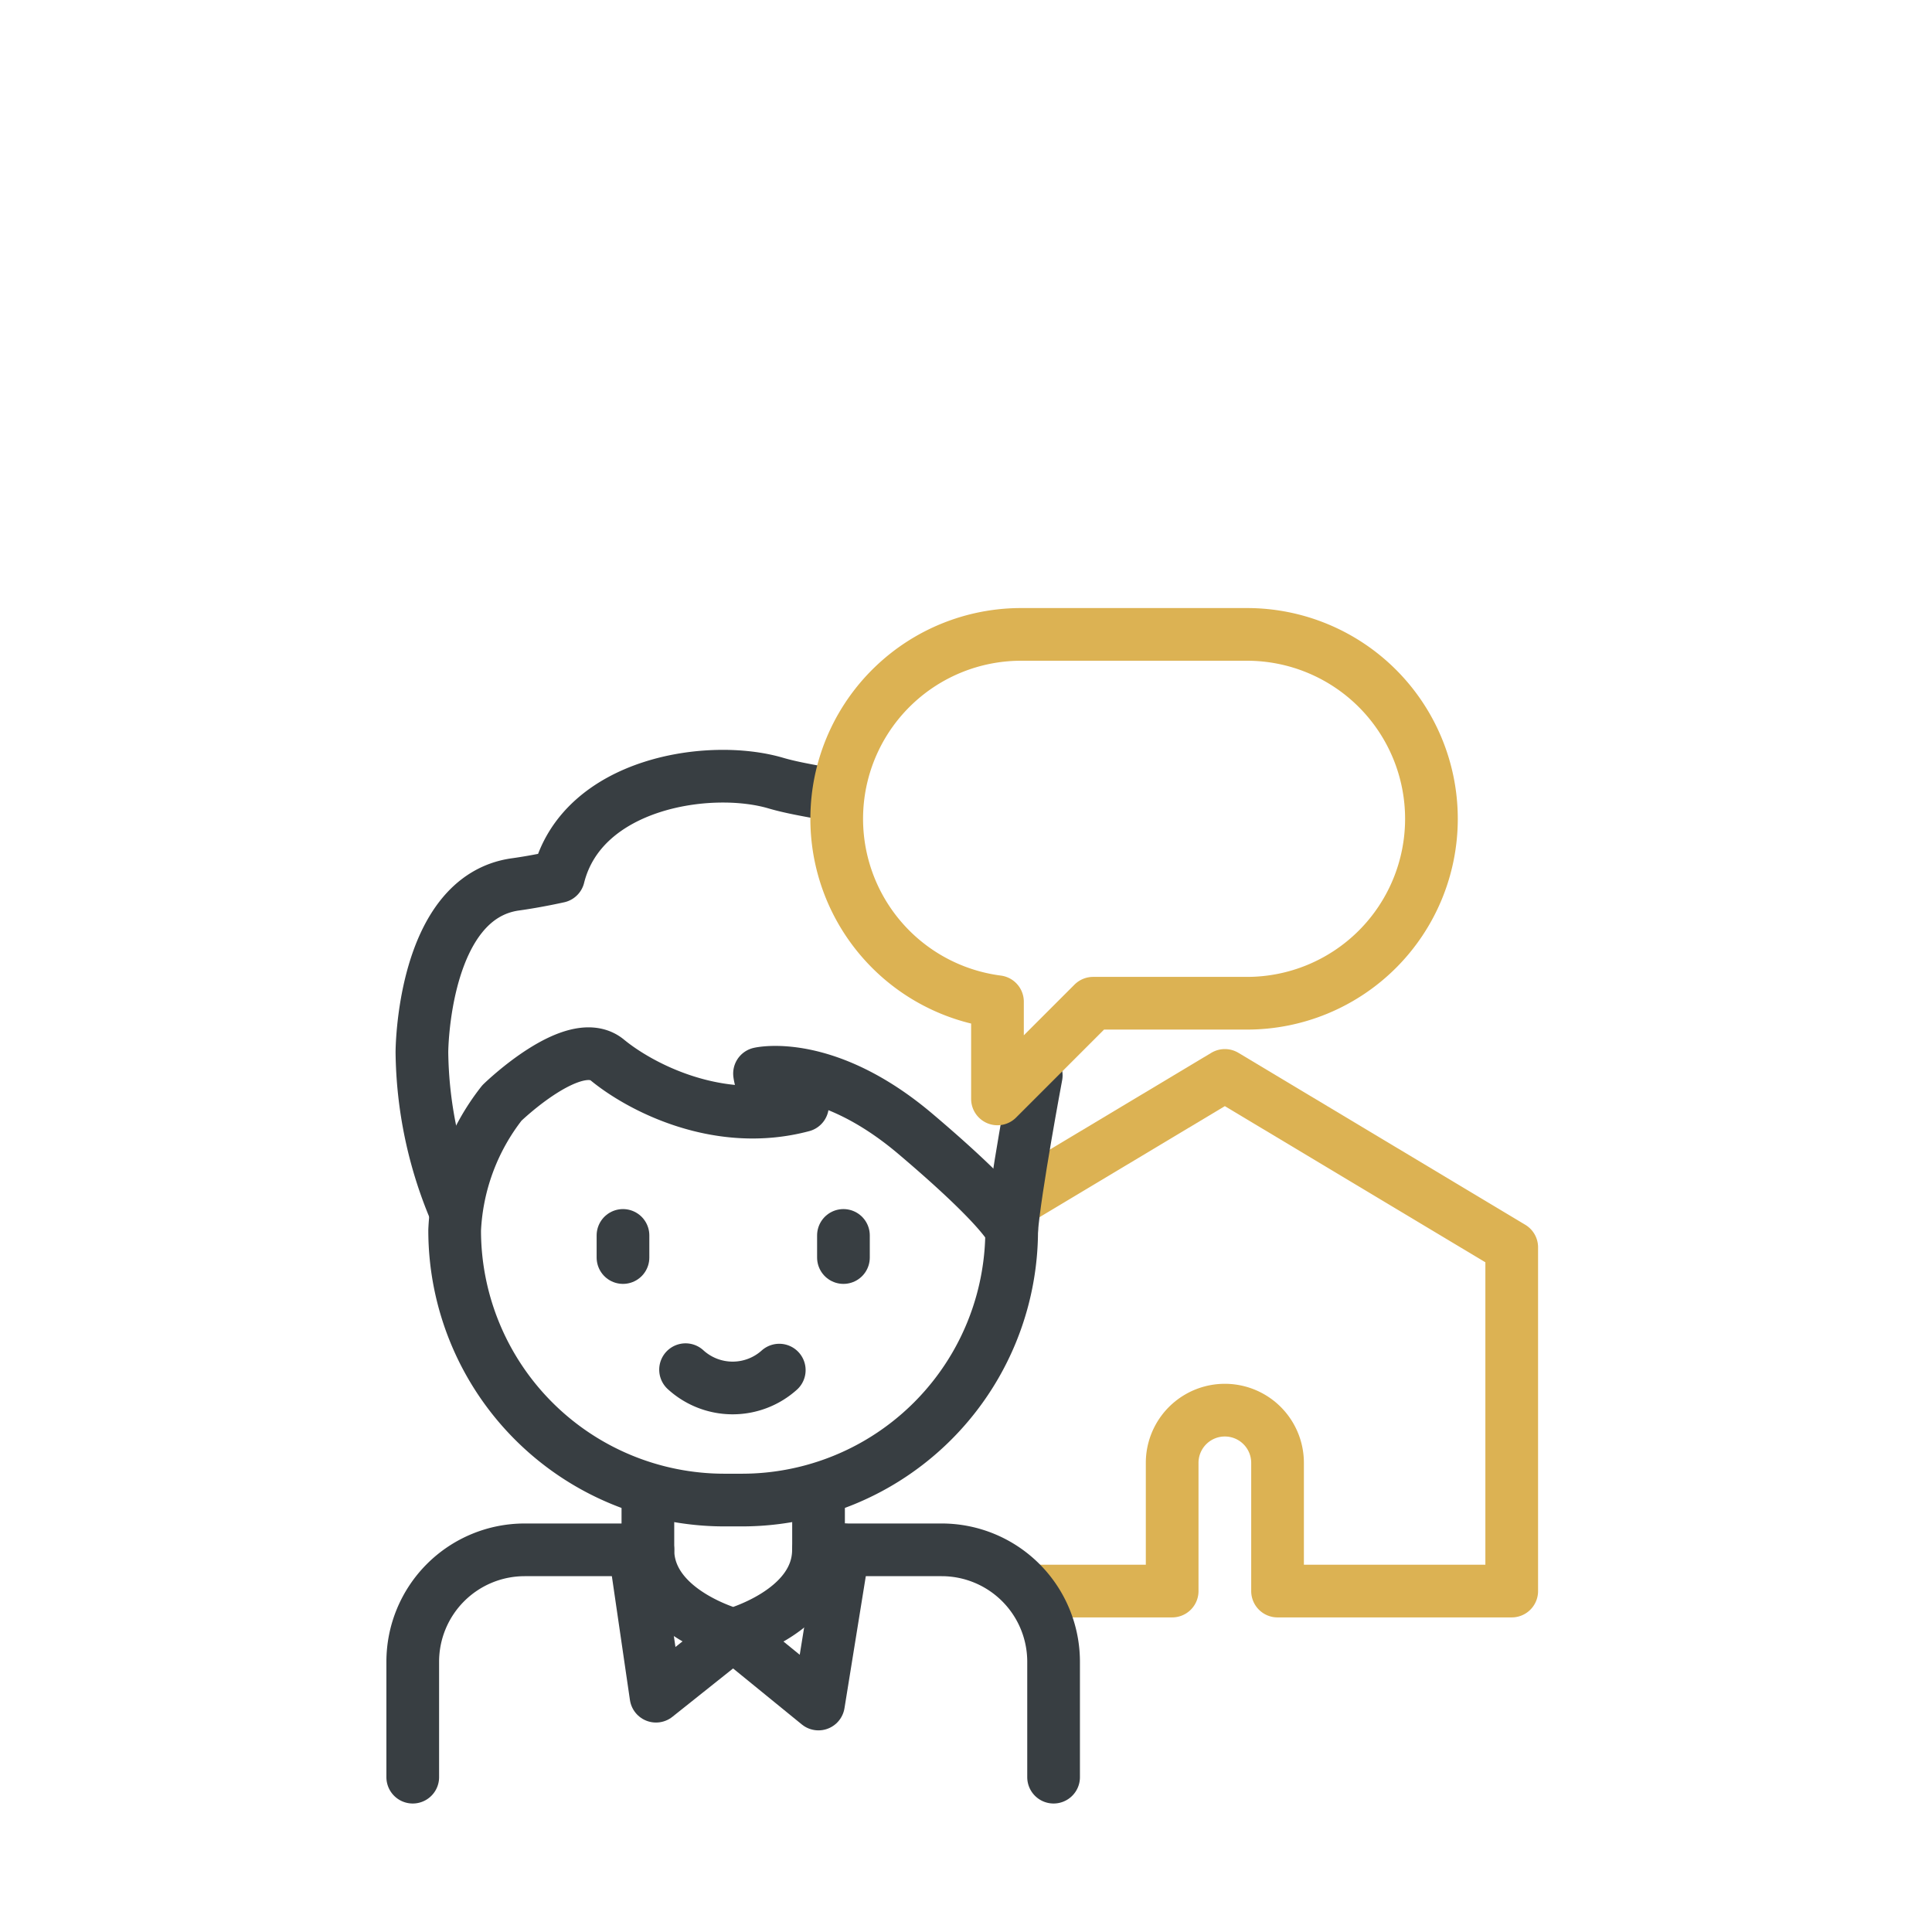 <svg xmlns="http://www.w3.org/2000/svg" width="110" height="110" viewBox="0 0 110 110">
  <g id="icone-apprentissage" transform="translate(-5325 -825.428)">
    <rect id="Rectangle_149" data-name="Rectangle 149" width="110" height="110" transform="translate(5325 825.428)" fill="none"/>
    <g id="Groupe_157" data-name="Groupe 157">
      <path id="Tracé_215" data-name="Tracé 215" d="M37.245,55.968h7.493v-7.3a3,3,0,0,1,6,0v7.3H64.071V36.4l-16.333-9.79L35.606,33.879" transform="translate(5347 860.048)" fill="none" stroke="#dcb253" stroke-linecap="round" stroke-linejoin="round" stroke-width="3"/>
      <line id="Ligne_102" data-name="Ligne 102" y2="3.334" transform="translate(5361.888 910.335)" fill="none" stroke="#383e42" stroke-linecap="round" stroke-linejoin="round" stroke-width="3"/>
      <line id="Ligne_103" data-name="Ligne 103" y2="3.334" transform="translate(5371.604 910.335)" fill="none" stroke="#383e42" stroke-linecap="round" stroke-linejoin="round" stroke-width="3"/>
      <path id="Tracé_216" data-name="Tracé 216" d="M17.033,43.364a3.973,3.973,0,0,0,5.335.025" transform="translate(5347 860.048)" fill="none" stroke="#383e42" stroke-linecap="round" stroke-linejoin="round" stroke-width="3"/>
      <line id="Ligne_104" data-name="Ligne 104" y2="1.259" transform="translate(5360.47 895.768)" fill="none" stroke="#383e42" stroke-linecap="round" stroke-linejoin="round" stroke-width="3"/>
      <line id="Ligne_105" data-name="Ligne 105" y2="1.259" transform="translate(5373.022 895.768)" fill="none" stroke="#383e42" stroke-linecap="round" stroke-linejoin="round" stroke-width="3"/>
      <path id="Tracé_217" data-name="Tracé 217" d="M1.5,66.564v-6.57a6.373,6.373,0,0,1,6.373-6.373h7.015c0,3.529,4.858,4.827,4.858,4.827S24.6,57.137,24.6,53.621h7.014a6.373,6.373,0,0,1,6.373,6.373v6.57" transform="translate(5347 860.048)" fill="none" stroke="#383e42" stroke-linecap="round" stroke-linejoin="round" stroke-width="3"/>
      <path id="Tracé_218" data-name="Tracé 218" d="M37,26.608s-1.227,6.532-1.4,8.819" transform="translate(5347 860.048)" fill="none" stroke="#383e42" stroke-linecap="round" stroke-linejoin="round" stroke-width="3"/>
      <path id="Tracé_219" data-name="Tracé 219" d="M3.886,34.239a23.764,23.764,0,0,1-1.864-8.951s.021-8.824,5.333-9.556c1.223-.169,2.445-.445,2.445-.445,1.333-5.333,8.591-6.433,12.368-5.322.872.257,1.877.424,2.95.625" transform="translate(5347 860.048)" fill="none" stroke="#383e42" stroke-linecap="round" stroke-linejoin="round" stroke-width="3"/>
      <path id="Tracé_220" data-name="Tracé 220" d="M3.886,35.426a12.654,12.654,0,0,1,2.692-7.249s4.111-4,6-2.445,6.333,3.877,11.111,2.6a2.129,2.129,0,0,1-2.445-1.827s3.778-.889,8.889,3.444S35.6,35.426,35.6,35.426a15.36,15.36,0,0,1-15.36,15.361h-1A15.361,15.361,0,0,1,3.886,35.426" transform="translate(5347 860.048)" fill="none" stroke="#383e42" stroke-linecap="round" stroke-linejoin="round" stroke-width="3"/>
      <path id="Tracé_221" data-name="Tracé 221" d="M14.134,53.621l1.216,8.333,4.4-3.506L24.6,62.4l1.418-8.778" transform="translate(5347 860.048)" fill="none" stroke="#383e42" stroke-linecap="round" stroke-linejoin="round" stroke-width="3"/>
      <path id="Tracé_222" data-name="Tracé 222" d="M34.792,22.413v5.534L40.239,22.5H49a10.5,10.5,0,0,0,0-21H36.073a10.5,10.5,0,0,0-1.281,20.913Z" transform="translate(5347 860.048)" fill="none" stroke="#dcb253" stroke-linecap="round" stroke-linejoin="round" stroke-width="3"/>
    </g>
  </g>
</svg>
